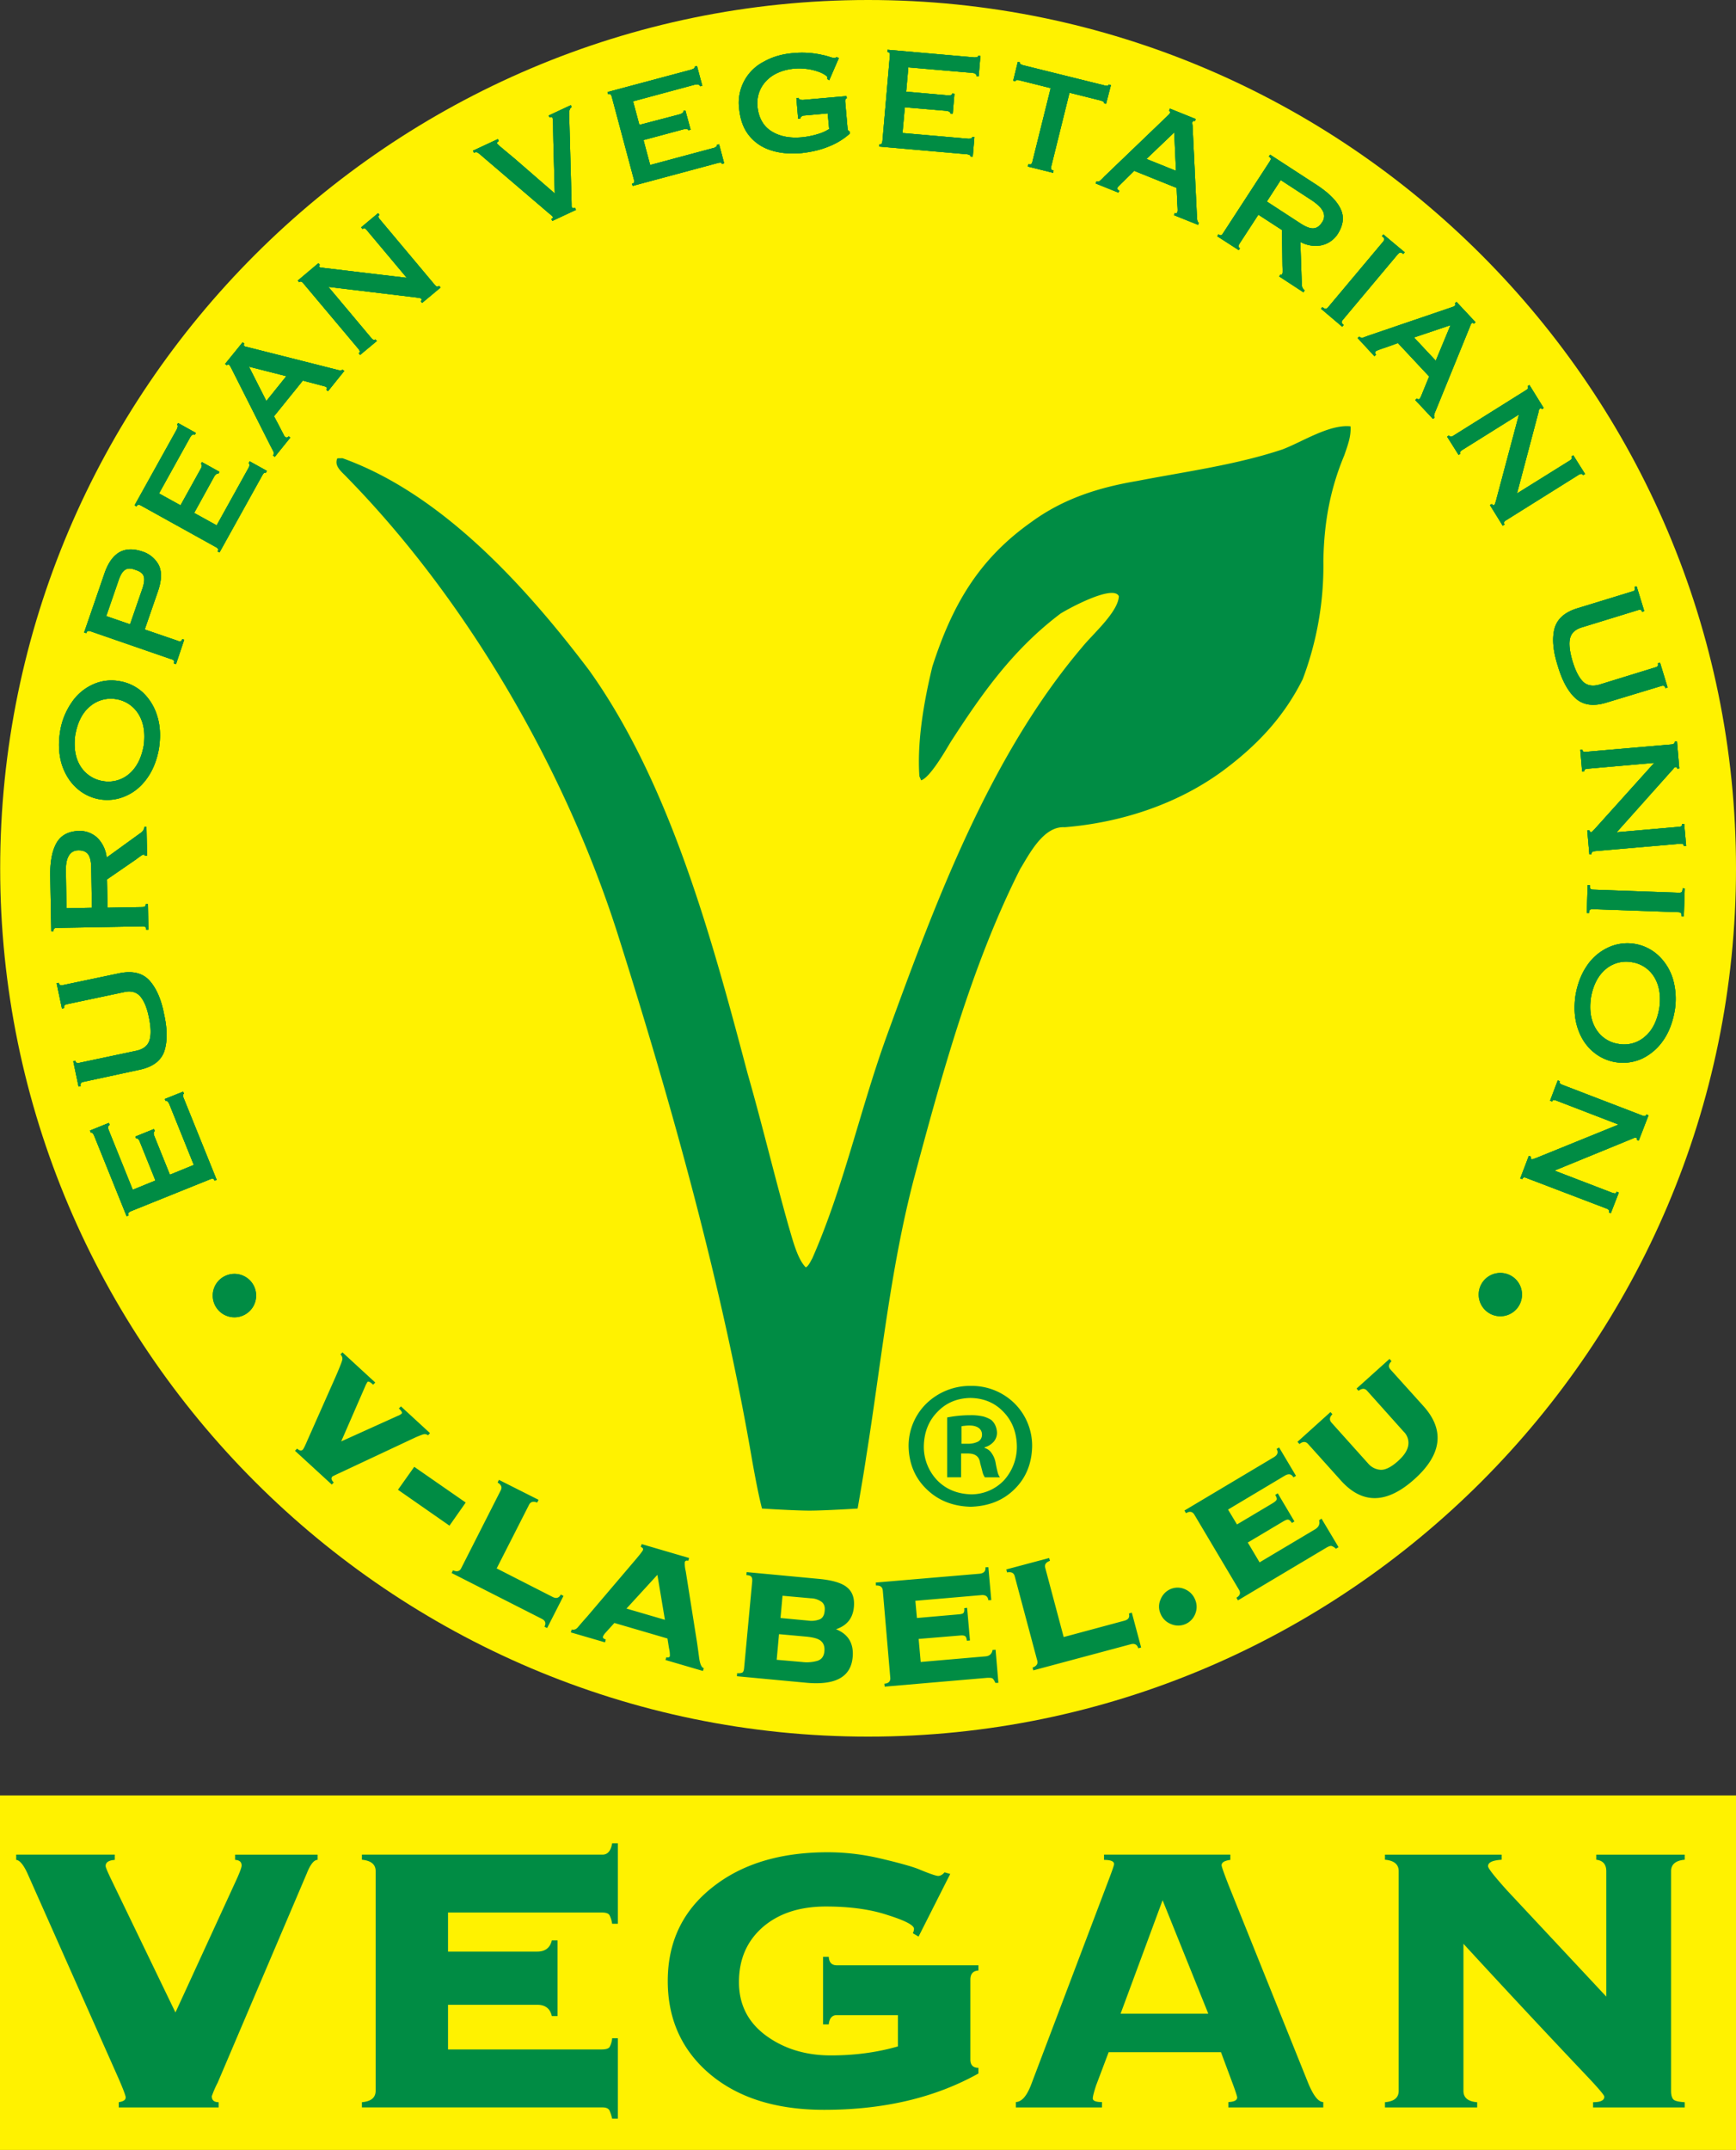 <svg version="1.1" id="Слой_1" xmlns="http://www.w3.org/2000/svg" xmlns:xlink="http://www.w3.org/1999/xlink" x="0" y="0" width="39.573" height="48.99" viewBox="0 0 39.573 48.99" xml:space="preserve"><rect x="0" y="0" width="39.573" height="48.99" fill="#333333" stroke="none"/><style>.st0,.st1{clip-path:url(#SVGID_2_);fill:#fff200}.st1{fill:#008c44}</style><g><defs><path id="SVGID_1_" d="M0 0h39.573v48.99H0z"/></defs><clipPath id="SVGID_2_"><use xlink:href="#SVGID_1_" overflow="visible"/></clipPath><path class="st0" d="M19.79 39.572c10.896 0 19.783-8.893 19.783-19.785C39.573 8.887 30.686 0 19.79 0 8.897 0 .004 8.886.004 19.787c0 10.892 8.893 19.785 19.786 19.785"/><path class="st1" d="M19.55 34.375s.143-.812.195-1.176c.338-2.107.545-4.252 1.082-6.316.635-2.365 1.317-4.881 2.428-7.08.205-.334.53-.985 1.016-.953 1.269-.104 2.554-.516 3.597-1.28.778-.576 1.393-1.222 1.827-2.091a7.307 7.307 0 00.472-2.698c.014-.851.147-1.619.477-2.406.074-.217.158-.43.142-.66-.488-.051-1.111.361-1.556.527-1.057.352-2.215.506-3.305.717-.885.15-1.691.404-2.424.943-1.2.85-1.8 1.899-2.248 3.289-.19.788-.35 1.694-.295 2.498l.04.092c.206-.066.558-.683.67-.869.716-1.109 1.423-2.113 2.507-2.93.178-.113 1.203-.671 1.33-.396-.018.365-.603.869-.838 1.162-2.111 2.488-3.35 5.826-4.451 8.852-.607 1.673-.984 3.449-1.7 5.076-.034.056-.083.174-.148.203-.195-.193-.308-.664-.388-.926-.325-1.148-.608-2.342-.938-3.49-.806-3.041-1.76-6.6-3.615-9.193-1.422-1.877-3.337-4.012-5.62-4.829l-.117.002c-.084.184.117.321.228.444 2.747 2.808 4.958 6.642 6.15 10.357 1.236 3.893 2.4 8.055 3.087 12.088.06.326.133.725.215 1.043 0 0 .739.047 1.084.047.346 0 1.096-.047 1.096-.047m-15.376-9.5l-.418.168.022.047c.013-.004.029-.004.042.01.016.013.03.037.043.068l.555 1.377-.545.223-.355-.881c-.012-.033-.018-.057-.012-.078.004-.018.01-.032.022-.034l-.018-.048-.424.171.018.047c.015-.008.03-.004.045.01.013.01.027.031.039.065l.355.88-.517.211-.547-1.357c-.012-.033-.018-.061-.012-.082.004-.016.016-.029.033-.041l-.02-.043-.43.174.02.047c.012-.006.024-.004.038.009a.229.229 0 01.043.073l.736 1.824.047-.022c-.012-.023-.014-.043-.004-.054a.157.157 0 01.058-.041l1.799-.725c.03-.012.053-.018.067-.014.015.002.029.02.037.043l.049-.015-.748-1.852a.2.2 0 01-.02-.074c0-.022.006-.031.022-.039l-.02-.047zm-2.383-.115l.049-.012c-.006-.033-.004-.056.008-.07.009-.014.031-.023.06-.027l1.287-.278c.293-.064.481-.207.553-.427.07-.223.068-.498-.008-.836-.064-.34-.178-.594-.334-.768-.156-.17-.383-.225-.679-.166l-1.286.27c-.031.009-.052.009-.068 0-.016-.004-.027-.024-.033-.051l-.049.01.121.576.051-.012a.075.075 0 01.008-.061c.011-.013.033-.02.062-.027l1.299-.275c.156-.035.277 0 .363.095.086.098.155.258.2.483.046.222.052.396.013.519-.039.125-.137.203-.293.239l-1.299.275c-.029.008-.052.008-.068 0-.016-.006-.023-.02-.029-.043l-.049.01.121.576zm-.276-4.063l-.013-.844c-.004-.148.015-.267.064-.349a.237.237 0 01.211-.127c.098-.004.172.021.223.078.05.06.078.164.08.32l.015.91-.58.012zm.924-.658l.668-.46c.031-.024.062-.048.094-.069.031-.024.056-.037.078-.037.01 0 .015.004.02.01l.003.017h.051l-.014-.658h-.048a.136.136 0 01-.024.076.219.219 0 01-.058.06l-.778.563a.743.743 0 00-.205-.443.59.59 0 00-.422-.164c-.248.007-.422.103-.52.283-.1.181-.146.44-.138.771l.023 1.233h.051c-.002-.03.002-.05.016-.06.014-.015.035-.018.068-.018l1.938-.034c.033 0 .056.002.068.014.014.01.022.03.022.061h.05l-.01-.583h-.05c0 .028-.006.043-.02.055a.158.158 0 01-.068.014l-.783.014-.012-.645zm-1.072-3.352c-.04.266-.025.508.04.727.07.215.177.394.33.535a1.034 1.034 0 001.148.18c.187-.084.346-.22.477-.408.13-.184.218-.413.263-.674.04-.27.028-.51-.04-.727a1.22 1.22 0 00-.327-.539 1.035 1.035 0 00-.55-.262 1.017 1.017 0 00-.6.082 1.155 1.155 0 00-.477.41 1.592 1.592 0 00-.264.676m.35.055c.05-.279.156-.494.324-.637a.73.73 0 01.604-.174.73.73 0 01.519.352c.114.19.15.426.112.705-.05.28-.157.494-.325.641a.724.724 0 01-.603.17.74.74 0 01-.522-.352c-.113-.187-.148-.426-.11-.705m1.89-3.285c.082-.246.084-.443.01-.586a.64.64 0 00-.376-.305c-.213-.07-.388-.06-.531.026-.141.088-.25.248-.328.476l-.463 1.344.049.016c.008-.028.019-.043.037-.047.014-.008.037-.004.066.006l1.834.634c.032.006.05.02.059.034.01.011.01.031 0 .062l.049.018.187-.557-.047-.014a.072.072 0 01-.035.05.135.135 0 01-.068-.013l-.75-.257.307-.887zm-1.184.582l.275-.797c.043-.133.094-.219.153-.256.056-.04.138-.04.238 0 .105.032.168.082.189.147.022.064.01.164-.037.297l-.275.796-.543-.187zm3.662-3.309l-.393-.218-.023.045c.014.006.02.02.018.04 0 .02-.008.044-.026.075l-.721 1.299-.513-.283.459-.832a.148.148 0 01.053-.057.062.062 0 01.042-.007l.022-.041-.398-.221-.024.04c.014.01.02.024.02.042a.17.17 0 01-.026.074l-.459.828-.49-.27.709-1.277c.018-.031.037-.054.055-.06a.042.042 0 01.052 0l.026-.041-.408-.227-.024.04c.012.009.018.019.016.04a.255.255 0 01-.028.078l-.955 1.717.043.028c.016-.028.03-.038.043-.041.018 0 .037.007.067.023l1.695.94c.029.015.045.029.053.046.008.014.006.03-.01.055l.045.023.967-1.742a.311.311 0 01.047-.068c.013-.01.027-.01.041-.002l.025-.045zm.533-.758l-.037-.029a.119.119 0 01-.039.027c-.014.002-.026-.003-.039-.013a.105.105 0 01-.028-.035c-.009-.024-.035-.065-.068-.133a14.36 14.36 0 00-.16-.303l.658-.814c.156.043.27.07.344.091l.144.038c.024.007.04.013.045.021.012.01.016.016.016.027 0 .01-.006.02-.016.03l.04.035.37-.46-.037-.032a.073.073 0 01-.05.017.343.343 0 01-.092-.017l-2.016-.51a.79.79 0 01-.047-.012.055.055 0 01-.035-.014c-.008-.005-.012-.015-.012-.027 0-.01.004-.019.01-.029l-.037-.03-.4.493.04.031c.004-.01.016-.014.026-.014.01 0 .02 0 .027.004l.026.033c.006.014.013.024.02.038l.902 1.787c.027.05.048.091.062.121.014.027.01.054-.01.086l.04.031.353-.438zm-.09-1.4l-.455.566-.397-.783.852.217zm.959-2.035l2.006.242.072.012c.02.002.033.01.037.015.008.01.012.018.01.028a.081.081 0 01-.02.031l.032.037.42-.35-.034-.038c-.017.013-.033.021-.048.017-.016-.004-.034-.02-.055-.045L8.66 5a.117.117 0 01-.033-.06c-.002-.014.007-.032.023-.046l-.03-.037-.388.324.033.038c.016-.014.032-.02.047-.018a.162.162 0 01.055.05l.906 1.08-1.894-.226c-.02-.004-.039-.004-.055-.004-.018 0-.029-.005-.039-.017-.008-.01-.012-.02-.01-.028a.044.044 0 01.018-.019l-.034-.04-.472.397.033.037c.016-.013.031-.019.047-.013.015.004.033.017.053.045l1.246 1.482c.021.027.033.045.035.063.002.011-.006.03-.024.043l.032.037.381-.317-.034-.037a.048.048 0 01-.043.01.167.167 0 01-.052-.045l-.975-1.162zm5.021-3.904l.02.043a.116.116 0 01.04-.01.03.03 0 01.028.018c.006.019.012.084.014.187 0 .11.003.225.005.354l.032 1.183-.9-.781c-.134-.113-.233-.193-.301-.252a1.104 1.104 0 01-.112-.101c-.006-.012-.006-.022.002-.032.01-.01.02-.021.035-.027l-.021-.045-.567.264.022.047c.035-.018.066-.018.088 0 .025.017.047.03.062.047l1.576 1.347a.25.25 0 01.04.033c.015.01.023.022.027.028a.032.032 0 01.002.027c-.002.008-.012.018-.03.024l.02.048.54-.252-.02-.045c-.02.006-.034.006-.045.006a.025.025 0 01-.024-.015.074.074 0 01-.01-.035v-.051l-.056-2.055c0-.035.004-.064.013-.092a.099.099 0 01.045-.054l-.02-.045-.505.236zm4 1.086l-.115-.432-.05.014c.005.016 0 .029-.015.039a.142.142 0 01-.072.035l-1.434.385-.152-.568.914-.246a.292.292 0 01.08-.004c.018.007.03.017.032.027l.048-.014-.12-.44-.048.015c.006.013 0 .027-.011.04a.225.225 0 01-.073.036l-.916.24-.144-.537 1.41-.38c.037-.005.064-.01.082 0 .02.009.03.019.037.038l.049-.014-.121-.45-.05.015c.005.013 0 .023-.015.037-.013.014-.04.023-.074.035l-1.9.508.013.047c.024-.008.043-.004.057.006.012.01.02.03.029.062l.5 1.87c.01.032.014.056.008.07-.006.017-.021.027-.05.033l.017.05 1.924-.517a.285.285 0 01.08-.014c.016.004.029.014.033.032l.047-.018zm2.394-.779a.945.945 0 01-.24.11 1.843 1.843 0 01-.379.078c-.276.026-.508-.019-.695-.136-.184-.115-.293-.303-.32-.565a.75.75 0 01.09-.437.795.795 0 01.302-.295c.131-.072.275-.113.435-.13a1.39 1.39 0 01.405.024c.113.026.201.057.265.092.065.037.096.065.096.078a.198.198 0 01.002.03l-.002.013.043.026.22-.508-.058-.018c-.014.014-.027.02-.04.02a.497.497 0 01-.095-.02 1.437 1.437 0 00-.185-.05 2.079 2.079 0 00-.66-.042c-.252.02-.473.084-.666.192a1.05 1.05 0 00-.571 1.062c.024.26.1.467.23.627.128.157.292.27.497.334.203.065.43.086.681.065.223-.024.432-.069.624-.147.193-.074.357-.177.49-.297l-.002-.05a.066.066 0 01-.033-.024c-.008-.006-.014-.023-.014-.04l-.053-.604c-.002-.032-.002-.05.004-.06.004-.015.016-.022.03-.028l-.006-.05-.993.087a.226.226 0 01-.072-.01c-.017-.01-.025-.02-.027-.037l-.05.006.04.471.051-.004c-.002-.014.006-.032.021-.045a.102.102 0 01.067-.026l.535-.048.033.355zm3.274.628l.037-.445-.05-.004c0 .013-.008.027-.028.035a.185.185 0 01-.08.006l-1.481-.129.053-.586.945.08a.16.16 0 01.075.025c.015.014.023.024.02.038l.052.003.039-.455-.051-.005a.037.037 0 01-.025.033c-.018.011-.045.011-.08.008l-.944-.083.049-.554 1.455.125c.035.004.063.01.078.027.016.014.024.027.018.05l.053.001.039-.463-.05-.004c-.001.014-.01.024-.026.031a.304.304 0 01-.082.004l-1.96-.172-.003.053c.025 0 .043.01.05.024.008.013.01.037.006.068l-.168 1.932c-.004.031-.01.05-.02.064s-.026.018-.052.014l-.006.05 1.985.174a.198.198 0 01.078.018c.017.008.025.017.023.035l.05.002zm1.842.319c-.03-.008-.047-.018-.053-.031-.008-.018-.008-.041.002-.073l.414-1.67.697.174c.036.01.06.022.075.028.013.01.019.023.013.04l.049.01.11-.425-.05-.014c-.003.018-.015.027-.031.027a.184.184 0 01-.078-.01l-1.824-.452a.272.272 0 01-.074-.028c-.014-.01-.02-.023-.016-.041l-.05-.01-.104.426.049.014c.002-.018.014-.028.03-.028a.188.188 0 01.079.01l.696.174-.415 1.67a.127.127 0 01-.03.063c-.013.009-.032.009-.063 0l-.012.054.574.143.012-.051zm1.479.503l.019-.046a.095.095 0 01-.04-.027.058.058 0 010-.045.19.19 0 01.03-.035c.016-.016.05-.051.104-.102.053-.055.135-.133.246-.242l.967.389c.007.164.013.283.015.357.006.076.008.123.008.146a.137.137 0 01-.008.053c-.004.014-.011.02-.021.02-.012.004-.024 0-.035-.004l-.02.049.549.22.018-.046a.069.069 0 01-.032-.045.432.432 0 01-.011-.092l-.1-2.076a1.466 1.466 0 00-.006-.047.094.094 0 01.004-.041.058.058 0 01.023-.018.031.031 0 01.032.004l.019-.05-.588-.237-.02.049c.01.002.018.01.02.019.006.01.006.022.002.028a.099.099 0 01-.021.035c-.012.01-.02.019-.03.029L25.176 4.02a1.659 1.659 0 01-.097.096c-.024.023-.051.027-.084.015l-.02.049.522.21zm1.312-.497l-.674-.271.633-.604.04.875zm2.387.21l.707.461c.127.086.213.166.254.248a.236.236 0 01-.016.25c-.051.082-.111.13-.187.14-.077.011-.18-.028-.31-.112l-.765-.498.317-.489zm.029 1.14l.01.811.004.116a.194.194 0 01-.014.086c-.006.006-.012.01-.02.006-.005 0-.011 0-.017-.004l-.027.041.552.361.028-.043a.154.154 0 01-.05-.063.185.185 0 01-.015-.082l-.033-.96a.716.716 0 00.478.078.591.591 0 00.374-.258c.134-.213.152-.406.056-.59-.094-.186-.283-.365-.562-.545l-1.034-.672-.03.043c.029.014.042.035.044.05.002.017-.008.036-.025.063l-1.057 1.625c-.016.028-.031.045-.047.053-.015.006-.037 0-.064-.02l-.028.044.49.316.028-.04c-.023-.015-.033-.032-.033-.048 0-.014.008-.035.025-.062l.428-.657.539.35zm2.638.552c.021-.023.04-.037.057-.041.02 0 .041.01.07.033l.033-.037-.488-.408-.033.037c.035.027.052.05.054.068 0 .02-.009.04-.03.065l-1.247 1.486c-.02.024-.039.037-.059.04-.015 0-.043-.013-.076-.04l-.03.037.483.41.034-.04c-.03-.022-.043-.042-.045-.063 0-.018.01-.037.031-.061l1.246-1.486zm-.532 2.321l.038-.034a.067.067 0 01-.022-.041.041.041 0 01.016-.037c.006-.008.02-.013.041-.021.023-.01.07-.028.14-.051.07-.023.178-.061.323-.115l.713.763c-.063.149-.108.262-.135.327-.029.072-.047.119-.059.14a.104.104 0 01-.027.043c-.01.008-.02.012-.029.008-.01 0-.02-.008-.032-.018l-.035.036.403.43.037-.032c-.01-.014-.014-.031-.01-.055a.338.338 0 01.03-.088l.784-1.923a.625.625 0 01.035-.08.07.07 0 01.03-.008c.01.004.021.006.027.017l.037-.035-.433-.463-.036.033c.006.008.01.018.01.028-.002.013-.004.02-.01.027-.01.008-.023.014-.035.022-.013.002-.027.009-.04.013l-1.893.645c-.055.019-.096.037-.129.047a.09.09 0 01-.084-.024l-.037.033.382.413zm1.4.105l-.497-.531.832-.28-.336.81zm1.896 1.224l-.521 1.953c-.008.027-.014.051-.022.072-.006.016-.012.03-.019.034-.01.005-.02.01-.03.004a.06.06 0 01-.027-.024l-.043.025.291.47.043-.028c-.014-.022-.016-.039-.01-.053.006-.015.024-.033.051-.047l1.644-1.029a.116.116 0 01.065-.023c.015 0 .029.01.041.03l.043-.029-.268-.425-.043.027c.012.018.016.035.008.05s-.021.028-.051.046l-1.197.746.488-1.844.012-.055c.002-.013.008-.027.022-.033.009-.008.017-.01.025-.008.008.004.015.012.021.018l.041-.023-.326-.526-.041.027c.01.018.014.036.006.051-.006.014-.023.028-.051.045l-1.644 1.03a.113.113 0 01-.063.023c-.017 0-.031-.01-.041-.027l-.043.027.262.416.043-.027c-.01-.014-.012-.028-.004-.04.006-.015.024-.03.051-.048l1.287-.805zm2.682 3.916l-.05.014c.013.033.013.058.003.074-.01.014-.03.025-.06.031l-1.256.385c-.29.092-.46.252-.514.478-.053.225-.025.504.08.83.098.333.229.577.4.735.17.156.4.193.692.107l1.256-.38c.029-.01.052-.014.07-.006.016.005.027.023.035.052l.05-.015-.173-.567-.05.018c.01.023.009.047-.003.06-.007.014-.03.024-.058.032l-1.272.392c-.15.043-.275.024-.37-.066-.093-.092-.173-.244-.24-.463-.065-.219-.087-.393-.06-.518.03-.129.12-.214.274-.259l1.269-.39a.152.152 0 01.069-.009.067.067 0 01.033.045l.049-.014-.174-.566zm.402 4.022l-1.354 1.504-.048.05c-.014.018-.026.024-.035.024-.01.004-.02 0-.028-.01-.008-.006-.01-.017-.012-.033l-.05.006.048.545.049-.002c-.002-.025.004-.041.016-.053.012-.01.035-.015.066-.02l1.932-.167c.03-.002.055 0 .068.008.014.005.022.023.022.044l.053-.003-.045-.502-.051.004c.004.023-.002.037-.014.046-.012.012-.035.018-.068.018l-1.406.123 1.27-1.422a.255.255 0 00.036-.043.068.068 0 01.035-.021c.012 0 .024.004.028.008.006.005.008.015.009.027l.049-.004-.052-.613-.051.002c.002.02-.004.035-.016.045a.15.15 0 01-.066.02l-1.93.167c-.033.004-.055.004-.07-.004-.014-.01-.02-.023-.022-.043l-.05.002.042.492.05-.004a.04.04 0 01.015-.041.122.122 0 01.068-.017l1.512-.133zm.539 3.402c.031 0 .053.006.068.02.012.011.018.035.016.076h.051l.021-.635-.049-.004c-.002.045-.009.076-.023.086s-.037.018-.068.014l-1.938-.069c-.033 0-.057-.006-.068-.017-.012-.014-.016-.04-.016-.084l-.051-.004-.021.635.051.002c.002-.038.007-.06.021-.07.014-.014.037-.022.069-.018l1.937.068zm-.074 2.251a1.632 1.632 0 00-.04-.727 1.212 1.212 0 00-.33-.535 1.037 1.037 0 00-1.148-.182 1.182 1.182 0 00-.477.407c-.13.187-.218.412-.265.677-.039.268-.026.508.041.727.068.219.176.396.328.535a1.051 1.051 0 001.15.184 1.23 1.23 0 00.477-.41c.131-.186.217-.411.264-.676m-.352-.055c-.049.279-.154.494-.322.637a.716.716 0 01-.604.17.721.721 0 01-.52-.348c-.115-.19-.15-.426-.11-.71.048-.274.156-.49.324-.636a.722.722 0 01.601-.17.72.72 0 01.522.348c.113.189.15.426.11.709m-.927 2.644l-1.873.76-.066.023c-.02.008-.034.012-.043.008a.032.032 0 01-.02-.021c-.004-.01-.002-.024.004-.038l-.049-.017-.195.512.045.017c.01-.021.021-.035.037-.037.015-.004.04 0 .068.014l1.811.691c.03.01.05.024.056.037.012.014.012.031.002.051l.045.021.182-.47-.047-.022c-.008.022-.019.035-.033.039-.016.002-.037-.004-.069-.013l-1.318-.506 1.766-.723c.021-.01.04-.015.052-.023a.07.07 0 01.04-.004c.013.004.02.012.021.017a.06.06 0 01-.004.032l.047.017.223-.576-.047-.018c-.01.018-.02.032-.035.034-.016.004-.039 0-.069-.014l-1.808-.695a.161.161 0 01-.06-.033c-.009-.014-.009-.032-.003-.051l-.047-.018-.175.461.046.02c.006-.02.018-.032.032-.032a.138.138 0 01.068.012l1.416.545zM5.344 29.027a.494.494 0 110 .99.494.494 0 110-.99m28.835-.021a.494.494 0 110 .987.494.494 0 010-.987"/><path class="st1" d="M4.174 24.875l-.418.168.022.047c.013-.004.029-.004.042.01.016.013.03.037.043.068l.555 1.377-.545.223-.355-.881c-.012-.033-.018-.057-.012-.078.004-.018.01-.032.022-.034l-.018-.048-.424.171.018.047c.015-.008.03-.004.045.01.013.01.027.031.039.065l.355.88-.517.211-.547-1.357c-.012-.033-.018-.061-.012-.082.004-.016.016-.029.033-.041l-.02-.043-.43.174.02.047c.012-.006.024-.004.038.009a.229.229 0 01.043.073l.736 1.824.047-.022c-.012-.023-.014-.043-.004-.054a.157.157 0 01.058-.041l1.799-.725c.03-.012.053-.018.067-.014.015.002.029.02.037.043l.049-.015-.748-1.852a.2.2 0 01-.02-.074c0-.022.006-.031.022-.039l-.02-.047zm-2.383-.115l.049-.012c-.006-.033-.004-.056.008-.07.009-.014.031-.023.06-.027l1.287-.278c.293-.064.481-.207.553-.427.07-.223.068-.498-.008-.836-.064-.34-.178-.594-.334-.768-.156-.17-.383-.225-.679-.166l-1.286.27c-.031.009-.052.009-.068 0-.016-.004-.027-.024-.033-.051l-.049.01.121.576.051-.012a.075.075 0 01.008-.061c.011-.013.033-.02.062-.027l1.299-.275c.156-.035.277 0 .363.095.086.098.155.258.2.483.046.222.052.396.013.519-.039.125-.137.203-.293.239l-1.299.275c-.029.008-.052.008-.068 0-.016-.006-.023-.02-.029-.043l-.049.01.121.576zm-.276-4.063l-.013-.844c-.004-.148.015-.267.064-.349a.237.237 0 01.211-.127c.098-.004.172.021.223.078.05.06.078.164.08.32l.015.91-.58.012zm.924-.658l.668-.46c.031-.024.062-.048.094-.069.031-.024.056-.037.078-.037.01 0 .015.004.02.01l.003.017h.051l-.014-.658h-.048a.136.136 0 01-.024.076.219.219 0 01-.058.06l-.778.563a.743.743 0 00-.205-.443.59.59 0 00-.422-.164c-.248.007-.422.103-.52.283-.1.181-.146.44-.138.771l.023 1.233h.051c-.002-.03.002-.05.016-.06.014-.015.035-.018.068-.018l1.938-.034c.033 0 .056.002.068.014.014.01.022.03.022.061h.05l-.01-.583h-.05c0 .028-.006.043-.02.055a.158.158 0 01-.068.014l-.783.014-.012-.645zm-1.072-3.352c-.04.266-.025.508.04.727.07.215.177.394.33.535a1.034 1.034 0 001.148.18c.187-.084.346-.22.477-.408.13-.184.218-.413.263-.674.04-.27.028-.51-.04-.727a1.22 1.22 0 00-.327-.539 1.035 1.035 0 00-.55-.262 1.017 1.017 0 00-.6.082 1.155 1.155 0 00-.477.41 1.592 1.592 0 00-.264.676m.35.055c.05-.279.156-.494.324-.637a.73.73 0 01.604-.174.73.73 0 01.519.352c.114.19.15.426.112.705-.05.28-.157.494-.325.641a.724.724 0 01-.603.17.74.74 0 01-.522-.352c-.113-.187-.148-.426-.11-.705m1.89-3.285c.082-.246.084-.443.01-.586a.64.64 0 00-.376-.305c-.213-.07-.388-.06-.531.026-.141.088-.25.248-.328.476l-.463 1.344.049.016c.008-.028.019-.043.037-.047.014-.008.037-.004.066.006l1.834.634c.032.006.05.02.059.034.01.011.01.031 0 .062l.049.018.187-.557-.047-.014a.072.072 0 01-.035.05.135.135 0 01-.068-.013l-.75-.257.307-.887zm-1.184.582l.275-.797c.043-.133.094-.219.153-.256.056-.04.138-.04.238 0 .105.032.168.082.189.147.022.064.01.164-.037.297l-.275.796-.543-.187zm3.662-3.309l-.393-.218-.023.045c.014.006.02.02.018.04 0 .02-.008.044-.026.075l-.721 1.299-.513-.283.459-.832a.148.148 0 01.053-.057.062.062 0 01.042-.007l.022-.041-.398-.221-.024.04c.014.01.02.024.02.042a.17.17 0 01-.026.074l-.459.828-.49-.27.709-1.277c.018-.031.037-.054.055-.06a.042.042 0 01.052 0l.026-.041-.408-.227-.024.04c.012.009.018.019.016.04a.255.255 0 01-.028.078l-.955 1.717.043.028c.016-.028.03-.038.043-.041.018 0 .037.007.067.023l1.695.94c.029.015.045.029.053.046.008.014.006.03-.01.055l.045.023.967-1.742a.311.311 0 01.047-.068c.013-.01.027-.01.041-.002l.025-.045zm.533-.758l-.037-.029a.119.119 0 01-.039.027c-.014.002-.026-.003-.039-.013a.105.105 0 01-.028-.035c-.009-.024-.035-.065-.068-.133a14.36 14.36 0 00-.16-.303l.658-.814c.156.043.27.07.344.091l.144.038c.024.007.04.013.045.021.012.01.016.016.016.027 0 .01-.006.02-.016.03l.04.035.37-.46-.037-.032a.073.073 0 01-.05.017.343.343 0 01-.092-.017l-2.016-.51a.79.79 0 01-.047-.012.055.055 0 01-.035-.014c-.008-.005-.012-.015-.012-.027 0-.01.004-.019.01-.029l-.037-.03-.4.493.04.031c.004-.01.016-.014.026-.014.01 0 .02 0 .027.004l.026.033c.006.014.013.024.02.038l.902 1.787c.027.05.048.091.062.121.014.027.01.054-.01.086l.04.031.353-.438zm-.09-1.4l-.455.566-.397-.783.852.217zm.959-2.035l2.006.242.072.012c.02.002.033.01.037.015.008.01.012.018.01.028a.081.081 0 01-.02.031l.032.037.42-.35-.034-.038c-.017.013-.033.021-.048.017-.016-.004-.034-.02-.055-.045L8.66 5a.117.117 0 01-.033-.06c-.002-.014.007-.032.023-.046l-.03-.037-.388.324.033.038c.016-.014.032-.02.047-.018a.162.162 0 01.055.05l.906 1.08-1.894-.226c-.02-.004-.039-.004-.055-.004-.018 0-.029-.005-.039-.017-.008-.01-.012-.02-.01-.028a.044.044 0 01.018-.019l-.034-.04-.472.397.033.037c.016-.013.031-.019.047-.013.015.004.033.017.053.045l1.246 1.482c.021.027.033.045.035.063.002.011-.006.03-.024.043l.032.037.381-.317-.034-.037a.048.048 0 01-.043.01.167.167 0 01-.052-.045l-.975-1.162zm5.021-3.904l.02.043a.116.116 0 01.04-.01.03.03 0 01.028.018c.006.019.012.084.014.187 0 .11.003.225.005.354l.032 1.183-.9-.781c-.134-.113-.233-.193-.301-.252a1.104 1.104 0 01-.112-.101c-.006-.012-.006-.022.002-.032.01-.01.02-.021.035-.027l-.021-.045-.567.264.022.047c.035-.018.066-.018.088 0 .025.017.047.03.062.047l1.576 1.347a.25.25 0 01.04.033c.015.01.023.022.027.028a.032.032 0 01.002.027c-.002.008-.012.018-.03.024l.02.048.54-.252-.02-.045c-.02.006-.034.006-.045.006a.025.025 0 01-.024-.015.074.074 0 01-.01-.035v-.051l-.056-2.055c0-.035.004-.064.013-.092a.099.099 0 01.045-.054l-.02-.045-.505.236zm4 1.086l-.115-.432-.05.014c.005.016 0 .029-.015.039a.142.142 0 01-.072.035l-1.434.385-.152-.568.914-.246a.292.292 0 01.08-.004c.018.007.03.017.032.027l.048-.014-.12-.44-.048.015c.006.013 0 .027-.011.04a.225.225 0 01-.073.036l-.916.24-.144-.537 1.41-.38c.037-.005.064-.01.082 0 .02.009.03.019.037.038l.049-.014-.121-.45-.05.015c.005.013 0 .023-.015.037-.013.014-.04.023-.074.035l-1.9.508.013.047c.024-.008.043-.004.057.006.012.01.02.03.029.062l.5 1.87c.01.032.014.056.008.07-.006.017-.021.027-.05.033l.017.05 1.924-.517a.285.285 0 01.08-.014c.016.004.029.014.033.032l.047-.018zm2.394-.779a.945.945 0 01-.24.11 1.843 1.843 0 01-.379.078c-.276.026-.508-.019-.695-.136-.184-.115-.293-.303-.32-.565a.75.75 0 01.09-.437.795.795 0 01.302-.295c.131-.072.275-.113.435-.13a1.39 1.39 0 01.405.024c.113.026.201.057.265.092.065.037.096.065.096.078a.198.198 0 01.002.03l-.002.013.043.026.22-.508-.058-.018c-.014.014-.027.02-.04.02a.497.497 0 01-.095-.02 1.437 1.437 0 00-.185-.05 2.079 2.079 0 00-.66-.042c-.252.02-.473.084-.666.192a1.05 1.05 0 00-.571 1.062c.024.26.1.467.23.627.128.157.292.27.497.334.203.065.43.086.681.065.223-.024.432-.069.624-.147.193-.074.357-.177.49-.297l-.002-.05a.066.066 0 01-.033-.024c-.008-.006-.014-.023-.014-.04l-.053-.604c-.002-.032-.002-.05.004-.06.004-.015.016-.022.03-.028l-.006-.05-.993.087a.226.226 0 01-.072-.01c-.017-.01-.025-.02-.027-.037l-.05.006.04.471.051-.004c-.002-.014.006-.032.021-.045a.102.102 0 01.067-.026l.535-.048.033.355zm3.274.628l.037-.445-.05-.004c0 .013-.008.027-.028.035a.185.185 0 01-.08.006l-1.481-.129.053-.586.945.08a.16.16 0 01.075.025c.015.014.023.024.02.038l.052.003.039-.455-.051-.005a.037.037 0 01-.025.033c-.018.011-.045.011-.08.008l-.944-.083.049-.554 1.455.125c.035.004.063.01.078.027.016.014.024.027.018.05l.053.001.039-.463-.05-.004c-.001.014-.01.024-.026.031a.304.304 0 01-.082.004l-1.96-.172-.003.053c.025 0 .043.01.05.024.008.013.01.037.006.068l-.168 1.932c-.004.031-.01.05-.02.064s-.026.018-.052.014l-.006.05 1.985.174a.198.198 0 01.078.018c.017.008.025.017.023.035l.05.002zm1.842.319c-.03-.008-.047-.018-.053-.031-.008-.018-.008-.041.002-.073l.414-1.67.697.174c.036.01.06.022.075.028.013.01.019.023.013.04l.049.01.11-.425-.05-.014c-.003.018-.015.027-.031.027a.184.184 0 01-.078-.01l-1.824-.452a.272.272 0 01-.074-.028c-.014-.01-.02-.023-.016-.041l-.05-.01-.104.426.049.014c.002-.018.014-.028.03-.028a.188.188 0 01.079.01l.696.174-.415 1.67a.127.127 0 01-.03.063c-.013.009-.032.009-.063 0l-.012.054.574.143.012-.051zm1.479.503l.019-.046a.095.095 0 01-.04-.027.058.058 0 010-.045.19.19 0 01.03-.035c.016-.016.05-.051.104-.102.053-.055.135-.133.246-.242l.967.389c.007.164.013.283.015.357.006.076.008.123.008.146a.137.137 0 01-.008.053c-.004.014-.011.02-.021.02-.012.004-.024 0-.035-.004l-.02.049.549.22.018-.046a.069.069 0 01-.032-.045.432.432 0 01-.011-.092l-.1-2.076a1.466 1.466 0 00-.006-.047.094.094 0 01.004-.041.058.058 0 01.023-.018.031.031 0 01.032.004l.019-.05-.588-.237-.02.049c.01.002.018.01.02.019.006.01.006.022.002.028a.099.099 0 01-.021.035c-.012.01-.02.019-.03.029L25.176 4.02a1.659 1.659 0 01-.097.096c-.024.023-.051.027-.084.015l-.02.049.522.21zm1.312-.497l-.674-.271.633-.604.04.875zm2.387.21l.707.461c.127.086.213.166.254.248a.236.236 0 01-.016.25c-.051.082-.111.13-.187.14-.077.011-.18-.028-.31-.112l-.765-.498.317-.489zm.029 1.14l.01.811.004.116a.194.194 0 01-.014.086c-.006.006-.012.01-.02.006-.005 0-.011 0-.017-.004l-.027.041.552.361.028-.043a.154.154 0 01-.05-.063.185.185 0 01-.015-.082l-.033-.96a.716.716 0 00.478.078.591.591 0 00.374-.258c.134-.213.152-.406.056-.59-.094-.186-.283-.365-.562-.545l-1.034-.672-.03.043c.029.014.042.035.044.05.002.017-.008.036-.025.063l-1.057 1.625c-.016.028-.031.045-.047.053-.015.006-.037 0-.064-.02l-.028.044.49.316.028-.04c-.023-.015-.033-.032-.033-.048 0-.014.008-.035.025-.062l.428-.657.539.35zm2.638.552c.021-.023.04-.037.057-.041.02 0 .041.01.07.033l.033-.037-.488-.408-.033.037c.035.027.052.05.054.068 0 .02-.009.04-.03.065l-1.247 1.486c-.02.024-.039.037-.059.04-.015 0-.043-.013-.076-.04l-.03.037.483.41.034-.04c-.03-.022-.043-.042-.045-.063 0-.018.01-.037.031-.061l1.246-1.486zm-.532 2.321l.038-.034a.067.067 0 01-.022-.041.041.041 0 01.016-.037c.006-.008.02-.013.041-.021.023-.01.07-.028.14-.051.07-.023.178-.061.323-.115l.713.763c-.063.149-.108.262-.135.327-.029.072-.047.119-.059.14a.104.104 0 01-.027.043c-.01.008-.02.012-.029.008-.01 0-.02-.008-.032-.018l-.035.036.403.43.037-.032c-.01-.014-.014-.031-.01-.055a.338.338 0 01.03-.088l.784-1.923a.625.625 0 01.035-.08.07.07 0 01.03-.008c.01.004.021.006.027.017l.037-.035-.433-.463-.036.033c.006.008.01.018.01.028-.002.013-.004.02-.01.027-.01.008-.023.014-.035.022-.013.002-.027.009-.04.013l-1.893.645c-.055.019-.096.037-.129.047a.09.09 0 01-.084-.024l-.037.033.382.413zm1.4.105l-.497-.531.832-.28-.336.81zm1.896 1.224l-.521 1.953c-.008.027-.014.051-.022.072-.006.016-.012.03-.019.034-.01.005-.02.01-.03.004a.06.06 0 01-.027-.024l-.043.025.291.47.043-.028c-.014-.022-.016-.039-.01-.053.006-.015.024-.033.051-.047l1.644-1.029a.116.116 0 01.065-.023c.015 0 .029.01.041.03l.043-.029-.268-.425-.043.027c.012.018.016.035.008.05s-.021.028-.051.046l-1.197.746.488-1.844.012-.055c.002-.013.008-.027.022-.033.009-.008.017-.01.025-.008.008.004.015.012.021.018l.041-.023-.326-.526-.041.027c.01.018.014.036.006.051-.006.014-.023.028-.051.045l-1.644 1.03a.113.113 0 01-.063.023c-.017 0-.031-.01-.041-.027l-.043.027.262.416.043-.027c-.01-.014-.012-.028-.004-.04.006-.015.024-.03.051-.048l1.287-.805zm2.682 3.916l-.05.014c.013.033.013.058.003.074-.01.014-.03.025-.06.031l-1.256.385c-.29.092-.46.252-.514.478-.053.225-.025.504.08.83.098.333.229.577.4.735.17.156.4.193.692.107l1.256-.38c.029-.01.052-.014.07-.006.016.005.027.023.035.052l.05-.015-.173-.567-.05.018c.01.023.009.047-.003.06-.007.014-.03.024-.058.032l-1.272.392c-.15.043-.275.024-.37-.066-.093-.092-.173-.244-.24-.463-.065-.219-.087-.393-.06-.518.03-.129.12-.214.274-.259l1.269-.39a.152.152 0 01.069-.009.067.067 0 01.033.045l.049-.014-.174-.566zm.402 4.022l-1.354 1.504-.048.05c-.014.018-.026.024-.035.024-.01.004-.02 0-.028-.01-.008-.006-.01-.017-.012-.033l-.05.006.048.545.049-.002c-.002-.025.004-.041.016-.053.012-.01.035-.015.066-.02l1.932-.167c.03-.002.055 0 .068.008.014.005.022.023.022.044l.053-.003-.045-.502-.051.004c.004.023-.002.037-.014.046-.012.012-.035.018-.068.018l-1.406.123 1.27-1.422a.255.255 0 00.036-.043.068.068 0 01.035-.021c.012 0 .024.004.028.008.006.005.008.015.009.027l.049-.004-.052-.613-.051.002c.002.02-.004.035-.016.045a.15.15 0 01-.066.02l-1.93.167c-.033.004-.055.004-.07-.004-.014-.01-.02-.023-.022-.043l-.05.002.042.492.05-.004a.04.04 0 01.015-.041.122.122 0 01.068-.017l1.512-.133zm.539 3.402c.031 0 .053.006.068.02.012.011.018.035.016.076h.051l.021-.635-.049-.004c-.002.045-.009.076-.023.086s-.037.018-.068.014l-1.938-.069c-.033 0-.057-.006-.068-.017-.012-.014-.016-.04-.016-.084l-.051-.004-.021.635.051.002c.002-.038.007-.06.021-.07.014-.014.037-.022.069-.018l1.937.068zm-.074 2.251a1.632 1.632 0 00-.04-.727 1.212 1.212 0 00-.33-.535 1.037 1.037 0 00-1.148-.182 1.182 1.182 0 00-.477.407c-.13.187-.218.412-.265.677-.039.268-.026.508.041.727.068.219.176.396.328.535a1.051 1.051 0 001.15.184 1.23 1.23 0 00.477-.41c.131-.186.217-.411.264-.676m-.352-.055c-.049.279-.154.494-.322.637a.716.716 0 01-.604.17.721.721 0 01-.52-.348c-.115-.19-.15-.426-.11-.71.048-.274.156-.49.324-.636a.722.722 0 01.601-.17.72.72 0 01.522.348c.113.189.15.426.11.709m-.927 2.644l-1.873.76-.066.023c-.02.008-.034.012-.043.008a.032.032 0 01-.02-.021c-.004-.01-.002-.024.004-.038l-.049-.017-.195.512.045.017c.01-.021.021-.035.037-.037.015-.004.04 0 .068.014l1.811.691c.03.01.05.024.056.037.012.014.012.031.002.051l.045.021.182-.47-.047-.022c-.008.022-.019.035-.033.039-.016.002-.037-.004-.069-.013l-1.318-.506 1.766-.723c.021-.01.04-.015.052-.023a.07.07 0 01.04-.004c.013.004.02.012.021.017a.06.06 0 01-.004.032l.047.017.223-.576-.047-.018c-.01.018-.02.032-.035.034-.016.004-.039 0-.069-.014l-1.808-.695a.161.161 0 01-.06-.033c-.009-.014-.009-.032-.003-.051l-.047-.018-.175.461.046.02c.006-.02.018-.032.032-.032a.138.138 0 01.068.012l1.416.545z"/><path class="st1" d="M4.174 24.875l-.418.168.022.047c.013-.004.029-.004.042.01.016.013.03.037.043.068l.555 1.377-.545.223-.355-.881c-.012-.033-.018-.057-.012-.078.004-.018.01-.032.022-.034l-.018-.048-.424.171.018.047c.015-.008.03-.004.045.01.013.01.027.031.039.065l.355.88-.517.211-.547-1.357c-.012-.033-.018-.061-.012-.082.004-.016.016-.029.033-.041l-.02-.043-.43.174.02.047c.012-.006.024-.004.038.009a.229.229 0 01.043.073l.736 1.824.047-.022c-.012-.023-.014-.043-.004-.054a.157.157 0 01.058-.041l1.799-.725c.03-.012.053-.018.067-.014.015.002.029.02.037.043l.049-.015-.748-1.852a.2.2 0 01-.02-.074c0-.022.006-.031.022-.039l-.02-.047zm-2.383-.115l.049-.012c-.006-.033-.004-.056.008-.07.009-.014.031-.023.06-.027l1.287-.278c.293-.064.481-.207.553-.427.07-.223.068-.498-.008-.836-.064-.34-.178-.594-.334-.768-.156-.17-.383-.225-.679-.166l-1.286.27c-.031.009-.052.009-.068 0-.016-.004-.027-.024-.033-.051l-.049.01.121.576.051-.012a.075.075 0 01.008-.061c.011-.013.033-.02.062-.027l1.299-.275c.156-.035.277 0 .363.095.086.098.155.258.2.483.046.222.052.396.013.519-.039.125-.137.203-.293.239l-1.299.275c-.029.008-.052.008-.068 0-.016-.006-.023-.02-.029-.043l-.049.01.121.576zm-.276-4.063l-.013-.844c-.004-.148.015-.267.064-.349a.237.237 0 01.211-.127c.098-.004.172.021.223.078.05.06.078.164.08.32l.015.91-.58.012zm.924-.658l.668-.46c.031-.024.062-.048.094-.069.031-.024.056-.037.078-.037.01 0 .015.004.02.01l.003.017h.051l-.014-.658h-.048a.136.136 0 01-.024.076.219.219 0 01-.058.06l-.778.563a.743.743 0 00-.205-.443.59.59 0 00-.422-.164c-.248.007-.422.103-.52.283-.1.181-.146.44-.138.771l.023 1.233h.051c-.002-.03.002-.05.016-.06.014-.015.035-.018.068-.018l1.938-.034c.033 0 .056.002.068.014.014.01.022.03.022.061h.05l-.01-.583h-.05c0 .028-.006.043-.02.055a.158.158 0 01-.068.014l-.783.014-.012-.645zm-1.072-3.352c-.04.266-.025.508.04.727.07.215.177.394.33.535a1.034 1.034 0 001.148.18c.187-.084.346-.22.477-.408.13-.184.218-.413.263-.674.04-.27.028-.51-.04-.727a1.22 1.22 0 00-.327-.539 1.035 1.035 0 00-.55-.262 1.017 1.017 0 00-.6.082 1.155 1.155 0 00-.477.41 1.592 1.592 0 00-.264.676m.35.055c.05-.279.156-.494.324-.637a.73.73 0 01.604-.174.73.73 0 01.519.352c.114.19.15.426.112.705-.05.28-.157.494-.325.641a.724.724 0 01-.603.17.74.74 0 01-.522-.352c-.113-.187-.148-.426-.11-.705m1.89-3.285c.082-.246.084-.443.01-.586a.64.64 0 00-.376-.305c-.213-.07-.388-.06-.531.026-.141.088-.25.248-.328.476l-.463 1.344.049.016c.008-.028.019-.043.037-.047.014-.008.037-.004.066.006l1.834.634c.032.006.05.02.059.034.01.011.01.031 0 .062l.049.018.187-.557-.047-.014a.072.072 0 01-.035.05.135.135 0 01-.068-.013l-.75-.257.307-.887zm-1.184.582l.275-.797c.043-.133.094-.219.153-.256.056-.04.138-.04.238 0 .105.032.168.082.189.147.022.064.01.164-.037.297l-.275.796-.543-.187zm3.662-3.309l-.393-.218-.023.045c.014.006.02.02.018.04 0 .02-.008.044-.026.075l-.721 1.299-.513-.283.459-.832a.148.148 0 01.053-.057.062.062 0 01.042-.007l.022-.041-.398-.221-.024.04c.014.01.02.024.02.042a.17.17 0 01-.026.074l-.459.828-.49-.27.709-1.277c.018-.031.037-.054.055-.06a.042.042 0 01.052 0l.026-.041-.408-.227-.024.04c.012.009.018.019.016.04a.255.255 0 01-.028.078l-.955 1.717.043.028c.016-.028.03-.038.043-.041.018 0 .037.007.067.023l1.695.94c.029.015.045.029.053.046.008.014.006.03-.01.055l.045.023.967-1.742a.311.311 0 01.047-.068c.013-.01.027-.01.041-.002l.025-.045zm.533-.758l-.037-.029a.119.119 0 01-.039.027c-.014.002-.026-.003-.039-.013a.105.105 0 01-.028-.035c-.009-.024-.035-.065-.068-.133a14.36 14.36 0 00-.16-.303l.658-.814c.156.043.27.07.344.091l.144.038c.024.007.04.013.045.021.012.01.016.016.016.027 0 .01-.006.02-.016.03l.04.035.37-.46-.037-.032a.073.073 0 01-.05.017.343.343 0 01-.092-.017l-2.016-.51a.79.79 0 01-.047-.012.055.055 0 01-.035-.014c-.008-.005-.012-.015-.012-.027 0-.01.004-.019.01-.029l-.037-.03-.4.493.04.031c.004-.01.016-.014.026-.014.01 0 .02 0 .027.004l.026.033c.006.014.013.024.02.038l.902 1.787c.027.05.048.091.062.121.014.027.01.054-.01.086l.04.031.353-.438zm-.09-1.4l-.455.566-.397-.783.852.217zm.959-2.035l2.006.242.072.012c.02.002.033.01.037.015.008.01.012.018.01.028a.081.081 0 01-.02.031l.032.037.42-.35-.034-.038c-.017.013-.033.021-.048.017-.016-.004-.034-.02-.055-.045L8.66 5a.117.117 0 01-.033-.06c-.002-.014.007-.032.023-.046l-.03-.037-.388.324.033.038c.016-.014.032-.02.047-.018a.162.162 0 01.055.05l.906 1.08-1.894-.226c-.02-.004-.039-.004-.055-.004-.018 0-.029-.005-.039-.017-.008-.01-.012-.02-.01-.028a.044.044 0 01.018-.019l-.034-.04-.472.397.033.037c.016-.013.031-.019.047-.013.015.004.033.017.053.045l1.246 1.482c.021.027.033.045.035.063.002.011-.006.03-.024.043l.032.037.381-.317-.034-.037a.048.048 0 01-.043.01.167.167 0 01-.052-.045l-.975-1.162zm5.021-3.904l.02.043a.116.116 0 01.04-.01.03.03 0 01.028.018c.006.019.012.084.014.187 0 .11.003.225.005.354l.032 1.183-.9-.781c-.134-.113-.233-.193-.301-.252a1.104 1.104 0 01-.112-.101c-.006-.012-.006-.022.002-.032.01-.01.02-.021.035-.027l-.021-.045-.567.264.022.047c.035-.018.066-.018.088 0 .025.017.047.03.062.047l1.576 1.347a.25.25 0 01.04.033c.015.01.023.022.027.028a.032.032 0 01.002.027c-.002.008-.012.018-.03.024l.02.048.54-.252-.02-.045c-.02.006-.034.006-.045.006a.025.025 0 01-.024-.015.074.074 0 01-.01-.035v-.051l-.056-2.055c0-.035.004-.064.013-.092a.099.099 0 01.045-.054l-.02-.045-.505.236zm4 1.086l-.115-.432-.05.014c.005.016 0 .029-.015.039a.142.142 0 01-.072.035l-1.434.385-.152-.568.914-.246a.292.292 0 01.08-.004c.018.007.03.017.032.027l.048-.014-.12-.44-.048.015c.006.013 0 .027-.011.04a.225.225 0 01-.073.036l-.916.24-.144-.537 1.41-.38c.037-.005.064-.01.082 0 .02.009.03.019.037.038l.049-.014-.121-.45-.05.015c.005.013 0 .023-.015.037-.013.014-.04.023-.074.035l-1.9.508.013.047c.024-.008.043-.004.057.006.012.01.02.03.029.062l.5 1.87c.01.032.014.056.008.07-.006.017-.021.027-.05.033l.017.05 1.924-.517a.285.285 0 01.08-.014c.016.004.029.014.033.032l.047-.018zm2.394-.779a.945.945 0 01-.24.11 1.843 1.843 0 01-.379.078c-.276.026-.508-.019-.695-.136-.184-.115-.293-.303-.32-.565a.75.75 0 01.09-.437.795.795 0 01.302-.295c.131-.072.275-.113.435-.13a1.39 1.39 0 01.405.024c.113.026.201.057.265.092.065.037.096.065.096.078a.198.198 0 01.002.03l-.002.013.043.026.22-.508-.058-.018c-.014.014-.027.02-.04.02a.497.497 0 01-.095-.02 1.437 1.437 0 00-.185-.05 2.079 2.079 0 00-.66-.042c-.252.02-.473.084-.666.192a1.05 1.05 0 00-.571 1.062c.024.26.1.467.23.627.128.157.292.27.497.334.203.065.43.086.681.065.223-.024.432-.069.624-.147.193-.074.357-.177.49-.297l-.002-.05a.066.066 0 01-.033-.024c-.008-.006-.014-.023-.014-.04l-.053-.604c-.002-.032-.002-.05.004-.06.004-.015.016-.022.03-.028l-.006-.05-.993.087a.226.226 0 01-.072-.01c-.017-.01-.025-.02-.027-.037l-.05.006.04.471.051-.004c-.002-.014.006-.032.021-.045a.102.102 0 01.067-.026l.535-.048.033.355zm3.274.628l.037-.445-.05-.004c0 .013-.008.027-.028.035a.185.185 0 01-.08.006l-1.481-.129.053-.586.945.08a.16.16 0 01.075.025c.015.014.023.024.02.038l.052.003.039-.455-.051-.005a.037.037 0 01-.025.033c-.018.011-.045.011-.08.008l-.944-.083.049-.554 1.455.125c.035.004.063.01.078.027.016.014.024.027.018.05l.053.001.039-.463-.05-.004c-.001.014-.01.024-.026.031a.304.304 0 01-.082.004l-1.96-.172-.003.053c.025 0 .043.01.05.024.008.013.01.037.006.068l-.168 1.932c-.004.031-.01.05-.02.064s-.026.018-.052.014l-.006.05 1.985.174a.198.198 0 01.078.018c.017.008.025.017.023.035l.05.002zm1.842.319c-.03-.008-.047-.018-.053-.031-.008-.018-.008-.041.002-.073l.414-1.67.697.174c.036.01.06.022.075.028.013.01.019.023.013.04l.049.01.11-.425-.05-.014c-.003.018-.015.027-.031.027a.184.184 0 01-.078-.01l-1.824-.452a.272.272 0 01-.074-.028c-.014-.01-.02-.023-.016-.041l-.05-.01-.104.426.049.014c.002-.018.014-.028.03-.028a.188.188 0 01.079.01l.696.174-.415 1.67a.127.127 0 01-.03.063c-.013.009-.032.009-.063 0l-.012.054.574.143.012-.051zm1.479.503l.019-.046a.095.095 0 01-.04-.027.058.058 0 010-.045.19.19 0 01.03-.035c.016-.016.05-.051.104-.102.053-.055.135-.133.246-.242l.967.389c.007.164.013.283.015.357.006.076.008.123.008.146a.137.137 0 01-.008.053c-.004.014-.011.02-.021.02-.012.004-.024 0-.035-.004l-.02.049.549.22.018-.046a.069.069 0 01-.032-.045.432.432 0 01-.011-.092l-.1-2.076a1.466 1.466 0 00-.006-.047.094.094 0 01.004-.041.058.058 0 01.023-.018.031.031 0 01.032.004l.019-.05-.588-.237-.02.049c.01.002.018.01.02.019.006.01.006.022.002.028a.099.099 0 01-.021.035c-.012.01-.02.019-.03.029L25.176 4.02a1.659 1.659 0 01-.097.096c-.024.023-.051.027-.084.015l-.02.049.522.21zm1.312-.497l-.674-.271.633-.604.04.875zm2.387.21l.707.461c.127.086.213.166.254.248a.236.236 0 01-.016.25c-.051.082-.111.13-.187.14-.077.011-.18-.028-.31-.112l-.765-.498.317-.489zm.029 1.14l.01.811.004.116a.194.194 0 01-.014.086c-.006.006-.012.01-.02.006-.005 0-.011 0-.017-.004l-.027.041.552.361.028-.043a.154.154 0 01-.05-.063.185.185 0 01-.015-.082l-.033-.96a.716.716 0 00.478.078.591.591 0 00.374-.258c.134-.213.152-.406.056-.59-.094-.186-.283-.365-.562-.545l-1.034-.672-.03.043c.029.014.042.035.044.05.002.017-.008.036-.025.063l-1.057 1.625c-.016.028-.031.045-.047.053-.015.006-.037 0-.064-.02l-.028.044.49.316.028-.04c-.023-.015-.033-.032-.033-.048 0-.014.008-.035.025-.062l.428-.657.539.35zm2.638.552c.021-.023.04-.037.057-.041.02 0 .041.01.07.033l.033-.037-.488-.408-.033.037c.035.027.052.05.054.068 0 .02-.009.04-.03.065l-1.247 1.486c-.02.024-.039.037-.059.04-.015 0-.043-.013-.076-.04l-.03.037.483.41.034-.04c-.03-.022-.043-.042-.045-.063 0-.018.01-.037.031-.061l1.246-1.486zm-.532 2.321l.038-.034a.067.067 0 01-.022-.041.041.041 0 01.016-.037c.006-.008.02-.013.041-.021.023-.01.07-.028.14-.051.07-.023.178-.061.323-.115l.713.763c-.063.149-.108.262-.135.327-.029.072-.047.119-.059.14a.104.104 0 01-.027.043c-.01.008-.02.012-.029.008-.01 0-.02-.008-.032-.018l-.035.036.403.43.037-.032c-.01-.014-.014-.031-.01-.055a.338.338 0 01.03-.088l.784-1.923a.625.625 0 01.035-.08.07.07 0 01.03-.008c.01.004.021.006.027.017l.037-.035-.433-.463-.036.033c.006.008.01.018.01.028-.002.013-.004.02-.01.027-.01.008-.023.014-.035.022-.013.002-.027.009-.04.013l-1.893.645c-.055.019-.096.037-.129.047a.09.09 0 01-.084-.024l-.037.033.382.413zm1.4.105l-.497-.531.832-.28-.336.81zm1.896 1.224l-.521 1.953c-.008.027-.014.051-.022.072-.006.016-.012.03-.019.034-.01.005-.02.01-.03.004a.06.06 0 01-.027-.024l-.043.025.291.47.043-.028c-.014-.022-.016-.039-.01-.053.006-.015.024-.033.051-.047l1.644-1.029a.116.116 0 01.065-.023c.015 0 .029.01.041.03l.043-.029-.268-.425-.043.027c.012.018.016.035.008.05s-.021.028-.051.046l-1.197.746.488-1.844.012-.055c.002-.013.008-.027.022-.033.009-.008.017-.01.025-.008.008.004.015.012.021.018l.041-.023-.326-.526-.041.027c.01.018.014.036.006.051-.006.014-.023.028-.051.045l-1.644 1.03a.113.113 0 01-.063.023c-.017 0-.031-.01-.041-.027l-.043.027.262.416.043-.027c-.01-.014-.012-.028-.004-.04.006-.015.024-.03.051-.048l1.287-.805zm2.682 3.916l-.05.014c.013.033.013.058.003.074-.01.014-.03.025-.06.031l-1.256.385c-.29.092-.46.252-.514.478-.053.225-.025.504.08.83.098.333.229.577.4.735.17.156.4.193.692.107l1.256-.38c.029-.01.052-.014.07-.006.016.005.027.023.035.052l.05-.015-.173-.567-.05.018c.01.023.009.047-.003.06-.007.014-.03.024-.058.032l-1.272.392c-.15.043-.275.024-.37-.066-.093-.092-.173-.244-.24-.463-.065-.219-.087-.393-.06-.518.03-.129.12-.214.274-.259l1.269-.39a.152.152 0 01.069-.009.067.067 0 01.033.045l.049-.014-.174-.566zm.402 4.022l-1.354 1.504-.048.05c-.014.018-.026.024-.035.024-.01.004-.02 0-.028-.01-.008-.006-.01-.017-.012-.033l-.05.006.048.545.049-.002c-.002-.025.004-.041.016-.053.012-.01.035-.015.066-.02l1.932-.167c.03-.002.055 0 .068.008.014.005.022.023.022.044l.053-.003-.045-.502-.051.004c.004.023-.002.037-.014.046-.012.012-.035.018-.068.018l-1.406.123 1.27-1.422a.255.255 0 00.036-.043.068.068 0 01.035-.021c.012 0 .024.004.028.008.006.005.008.015.009.027l.049-.004-.052-.613-.051.002c.002.02-.004.035-.016.045a.15.15 0 01-.066.02l-1.93.167c-.033.004-.055.004-.07-.004-.014-.01-.02-.023-.022-.043l-.05.002.042.492.05-.004a.04.04 0 01.015-.041.122.122 0 01.068-.017l1.512-.133zm.539 3.402c.031 0 .053.006.068.02.012.011.018.035.016.076h.051l.021-.635-.049-.004c-.002.045-.009.076-.023.086s-.037.018-.068.014l-1.938-.069c-.033 0-.057-.006-.068-.017-.012-.014-.016-.04-.016-.084l-.051-.004-.021.635.051.002c.002-.038.007-.06.021-.07.014-.014.037-.022.069-.018l1.937.068zm-.074 2.251a1.632 1.632 0 00-.04-.727 1.212 1.212 0 00-.33-.535 1.037 1.037 0 00-1.148-.182 1.182 1.182 0 00-.477.407c-.13.187-.218.412-.265.677-.039.268-.026.508.041.727.068.219.176.396.328.535a1.051 1.051 0 001.15.184 1.23 1.23 0 00.477-.41c.131-.186.217-.411.264-.676m-.352-.055c-.049.279-.154.494-.322.637a.716.716 0 01-.604.17.721.721 0 01-.52-.348c-.115-.19-.15-.426-.11-.71.048-.274.156-.49.324-.636a.722.722 0 01.601-.17.72.72 0 01.522.348c.113.189.15.426.11.709m-.927 2.644l-1.873.76-.066.023c-.02.008-.034.012-.043.008a.032.032 0 01-.02-.021c-.004-.01-.002-.024.004-.038l-.049-.017-.195.512.045.017c.01-.021.021-.035.037-.037.015-.004.04 0 .068.014l1.811.691c.03.01.05.024.056.037.012.014.012.031.002.051l.045.021.182-.47-.047-.022c-.008.022-.019.035-.033.039-.016.002-.037-.004-.069-.013l-1.318-.506 1.766-.723c.021-.01.04-.015.052-.023a.07.07 0 01.04-.004c.013.004.02.012.021.017a.06.06 0 01-.004.032l.047.017.223-.576-.047-.018c-.01.018-.02.032-.035.034-.016.004-.039 0-.069-.014l-1.808-.695a.161.161 0 01-.06-.033c-.009-.014-.009-.032-.003-.051l-.047-.018-.175.461.046.02c.006-.02.018-.032.032-.032a.138.138 0 01.068.012l1.416.545zM5.344 29.027a.494.494 0 110 .99.494.494 0 110-.99m28.835-.021a.494.494 0 110 .987.494.494 0 010-.987M9.758 32.707a.115.115 0 00-.107-.023c-.036.009-.092.033-.168.064l-1.733.813c-.11.05-.168.08-.172.083-.035.038-.025.083.03.137l-.045.047-.838-.769.047-.051c.056.051.099.056.132.023.018-.019.053-.092.104-.211l.629-1.418c.092-.209.144-.341.16-.396a.13.13 0 00-.037-.143l.047-.047.748.688-.05.049c-.065-.063-.108-.082-.128-.063a.6.6 0 00-.058.113L7.78 32.84v.004l1.284-.58a.267.267 0 00.09-.051c.023-.02 0-.061-.061-.119l.047-.047.662.609-.045.051zm-.686 1.24l1.174.818.37-.527-1.173-.814zm3.4 3.151l-.061-.031c.04-.078.022-.137-.058-.178l-2.058-1.045.03-.062c.09.039.153.025.188-.047l.902-1.776c.036-.068.012-.127-.072-.177l.03-.061.904.455-.032.063c-.09-.036-.152-.018-.185.05l-.738 1.45 1.283.654c.078.037.14.019.178-.06l.062.033-.373.732zm2.685-.188l-.17-1.016-.006-.004-.7.764.876.256zm.867 1.166l-.854-.25.02-.064c.045.013.07.003.08-.024a.661.661 0 00-.019-.178l-.036-.224-1.21-.354-.2.221a.33.33 0 00-.06.088c-.008.031.013.053.064.066l-.017.067-.78-.227.02-.066c.054.013.103-.002.148-.06a9.11 9.11 0 01.203-.233l1.13-1.328c.087-.104.136-.168.144-.192.01-.03-.008-.055-.05-.068l.02-.065 1.083.317-.02.064c-.043-.013-.07-.002-.08.031a.688.688 0 00.021.202l.256 1.615c.016.105.033.232.051.37.02.134.053.214.106.228l-.02.064zm2.768-.447c.01-.101-.014-.178-.073-.232-.054-.053-.162-.084-.322-.102l-.639-.058-.053.584.576.05a.87.87 0 00.354-.027c.094-.031.147-.102.157-.215m.007-.93c.01-.085-.013-.15-.066-.195a.434.434 0 00-.246-.084l-.649-.058-.046.507.628.059a.52.52 0 00.262-.027c.07-.028.11-.096.117-.201m.638 1.062c-.041.45-.39.64-1.04.584l-1.598-.15.004-.07a.259.259 0 00.115-.012c.024-.01.038-.045.044-.102l.185-1.98c.002-.05-.001-.08-.02-.1-.01-.024-.051-.037-.113-.041l.007-.068 1.638.154c.32.029.537.096.654.197.12.1.17.248.152.443-.023.258-.16.426-.408.508.281.112.408.326.38.637m3.322.584l-.068.002c-.026-.055-.047-.088-.067-.102-.02-.013-.062-.017-.131-.013l-2.326.2-.008-.067c.098-.006.143-.055.135-.14l-.17-1.98c-.008-.086-.06-.123-.156-.117l-.004-.068 2.365-.201c.098-.01.143-.057.135-.147l.066-.002.067.75-.068.002c-.008-.084-.063-.125-.161-.115l-1.502.129.036.392.939-.082c.057-.003.098-.013.115-.027.02-.014.03-.055.024-.115l.066-.008.065.744-.07.006c-.007-.057-.02-.092-.042-.105-.021-.014-.058-.02-.117-.014l-.941.078.047.525 1.468-.127c.098-.005.155-.056.17-.146l.069-.006.064.754zm3.254-.805l-.066.018c-.024-.082-.08-.114-.163-.094l-2.23.597-.016-.064c.09-.031.127-.086.106-.16l-.514-1.924c-.02-.074-.078-.102-.174-.084l-.017-.068.976-.26.02.064c-.092.032-.13.086-.108.161l.42 1.576 1.393-.375c.084-.026.117-.076.094-.16l.066-.022.213.795zm.443-.768a.394.394 0 010-.326.422.422 0 01.234-.24.408.408 0 01.323.007.429.429 0 01.232.24.414.414 0 010 .323.415.415 0 01-.556.228.415.415 0 01-.233-.232m4.057-1.519l-.06.037a.256.256 0 00-.102-.064c-.025-.004-.065.009-.125.045l-2.006 1.195-.035-.06c.082-.05.103-.11.058-.182l-1.017-1.711c-.043-.072-.108-.084-.19-.033L27 34.42l2.04-1.216c.085-.051.105-.113.06-.187l.058-.034.385.647-.058.035c-.045-.08-.11-.09-.196-.04l-1.295.773.204.339.81-.482c.05-.031.08-.055.092-.08.012-.02.002-.057-.031-.111l.058-.036.38.64-.057.036c-.032-.05-.061-.072-.084-.076-.026-.006-.063.012-.112.039l-.81.482.269.452 1.266-.754c.084-.051.113-.12.09-.205l.056-.037.387.648zm1.207-4.236c-.07.068-.076.129-.023.189l.75.832c.492.545.423 1.106-.206 1.668-.625.56-1.181.575-1.67.034l-.753-.838c-.053-.06-.12-.06-.196.002l-.045-.051.752-.678.045.05c-.068.065-.076.13-.021.192l.838.934a.401.401 0 00.287.14c.109.003.242-.066.392-.201.129-.117.207-.228.23-.345a.357.357 0 00-.105-.326l-.834-.932c-.052-.057-.117-.053-.193.004l-.045-.051.752-.676.045.053zm-9.594.837c.31.006.562.116.756.325.193.203.293.462.298.777a1.14 1.14 0 01-.296.777 1.03 1.03 0 01-.748.317c-.319-.01-.575-.118-.772-.32a1.106 1.106 0 01-.305-.774c.006-.315.106-.574.303-.777.195-.209.447-.319.756-.325h.008zm0-.275a1.43 1.43 0 00-1.004.398 1.35 1.35 0 00-.41.98c.008.393.146.722.41.975.266.26.6.39 1.004.401.404-.012.738-.14 1-.4.26-.254.394-.583.402-.977a1.36 1.36 0 00-.402-.979 1.389 1.389 0 00-.99-.398h-.01zm-.209.92a.447.447 0 01.07-.01.741.741 0 01.106-.008c.1 0 .173.022.222.06a.182.182 0 01.07.151.175.175 0 01-.093.158.497.497 0 01-.225.047h-.15V32.5zm-.008.62h.15c.088 0 .153.017.198.052.047.033.076.092.086.166.021.078.04.146.054.205a.374.374 0 00.053.12h.344a.33.33 0 01-.049-.103 2.688 2.688 0 01-.05-.232.55.55 0 00-.093-.219.279.279 0 00-.158-.115v-.014a.43.43 0 00.203-.123.308.308 0 00.08-.207.438.438 0 00-.039-.172.364.364 0 00-.093-.123.713.713 0 00-.178-.078 1.236 1.236 0 00-.299-.029 2.733 2.733 0 00-.527.051v1.363h.318v-.543z"/><path class="st0" d="M0 40.912h39.573v8.078H0z"/><path class="st1" d="M7.24 42.38c-.082 0-.166.103-.248.312l-2.029 4.763a2.35 2.35 0 00-.135.31c0 .093.053.137.156.137v.12H2.707v-.12c.105-.017.158-.05.158-.11 0-.036-.053-.177-.158-.421l-2.08-4.68c-.092-.201-.18-.304-.258-.31v-.12h2.248v.12c-.139.01-.209.055-.209.139 0 .027.037.117.113.277l1.48 3.064h-.003l1.408-3.064c.068-.154.102-.25.102-.287 0-.082-.049-.123-.149-.13v-.118H7.24v.119zm6.845 5.897h-.131a1.089 1.089 0 00-.053-.17c-.021-.059-.078-.086-.166-.086H8.25v-.119c.207-.017.313-.102.313-.26v-5.006c0-.154-.106-.238-.313-.259v-.116h5.485c.118 0 .192-.089.219-.259h.13v1.834h-.13a.638.638 0 00-.058-.192c-.022-.043-.08-.064-.176-.064h-3.507v.89h2.034c.182 0 .293-.086.332-.255h.13v1.724h-.13c-.04-.174-.15-.256-.332-.256h-2.034V46.7h3.495c.1 0 .164-.018.188-.055a.493.493 0 00.058-.2h.13v1.833zm8.219-1.029c-.99.553-2.16.828-3.516.828-1.088 0-1.953-.269-2.6-.81-.644-.543-.966-1.252-.966-2.125 0-.885.336-1.594 1.01-2.129.674-.539 1.552-.805 2.638-.805.413 0 .832.051 1.26.156.428.102.713.184.852.246.224.092.359.137.404.137.049 0 .1-.027.145-.082l.13.037-.722 1.428-.131-.078a.228.228 0 00.027-.1c0-.082-.2-.187-.597-.312-.391-.131-.862-.196-1.411-.196-.601 0-1.082.159-1.445.475-.357.316-.537.728-.537 1.248 0 .51.205.916.617 1.219.412.301.904.451 1.477.451.545 0 1.054-.068 1.53-.205v-.713h-1.394c-.107 0-.17.072-.183.211h-.13V44.59h.13c.008.129.068.193.187.193h3.225v.119c-.123.008-.184.076-.184.209v1.821c0 .121.06.187.184.187v.129zm5.238-1.363v-.004l-1.041-2.584h.002l-.957 2.584v.004h1.996zm2.623 2.137h-2.164v-.123c.135-.006.201-.041.201-.106 0-.02-.029-.113-.086-.27l-.283-.76h-2.561l-.287.76c-.049.15-.074.25-.074.292 0 .057.07.084.209.084v.123h-1.963v-.123c.131-.006.242-.13.34-.375l1.764-4.656c.09-.235.135-.367.135-.391 0-.064-.077-.096-.229-.096v-.12h2.879v.12c-.133.018-.199.057-.199.123 0 .028.052.176.16.454l1.793 4.457c.127.324.248.484.365.484v.123zm8.24 0h-2.09v-.12c.17 0 .256-.04.256-.126 0-.033-.135-.193-.404-.477a268.587 268.587 0 01-2.813-3.013h.006v3.357c0 .158.102.242.313.26v.119h-2.102v-.12c.207-.017.313-.101.313-.26v-5.005c0-.154-.106-.242-.313-.26v-.115h2.66v.115c-.207.014-.31.06-.31.147 0 .049.142.228.43.549l2.27 2.428h-.005v-2.864c0-.154-.076-.242-.229-.26v-.115h2.018v.115c-.207.018-.312.106-.312.26v5.006c0 .096.02.164.054.197.035.036.121.053.258.063v.119z"/></g></svg>